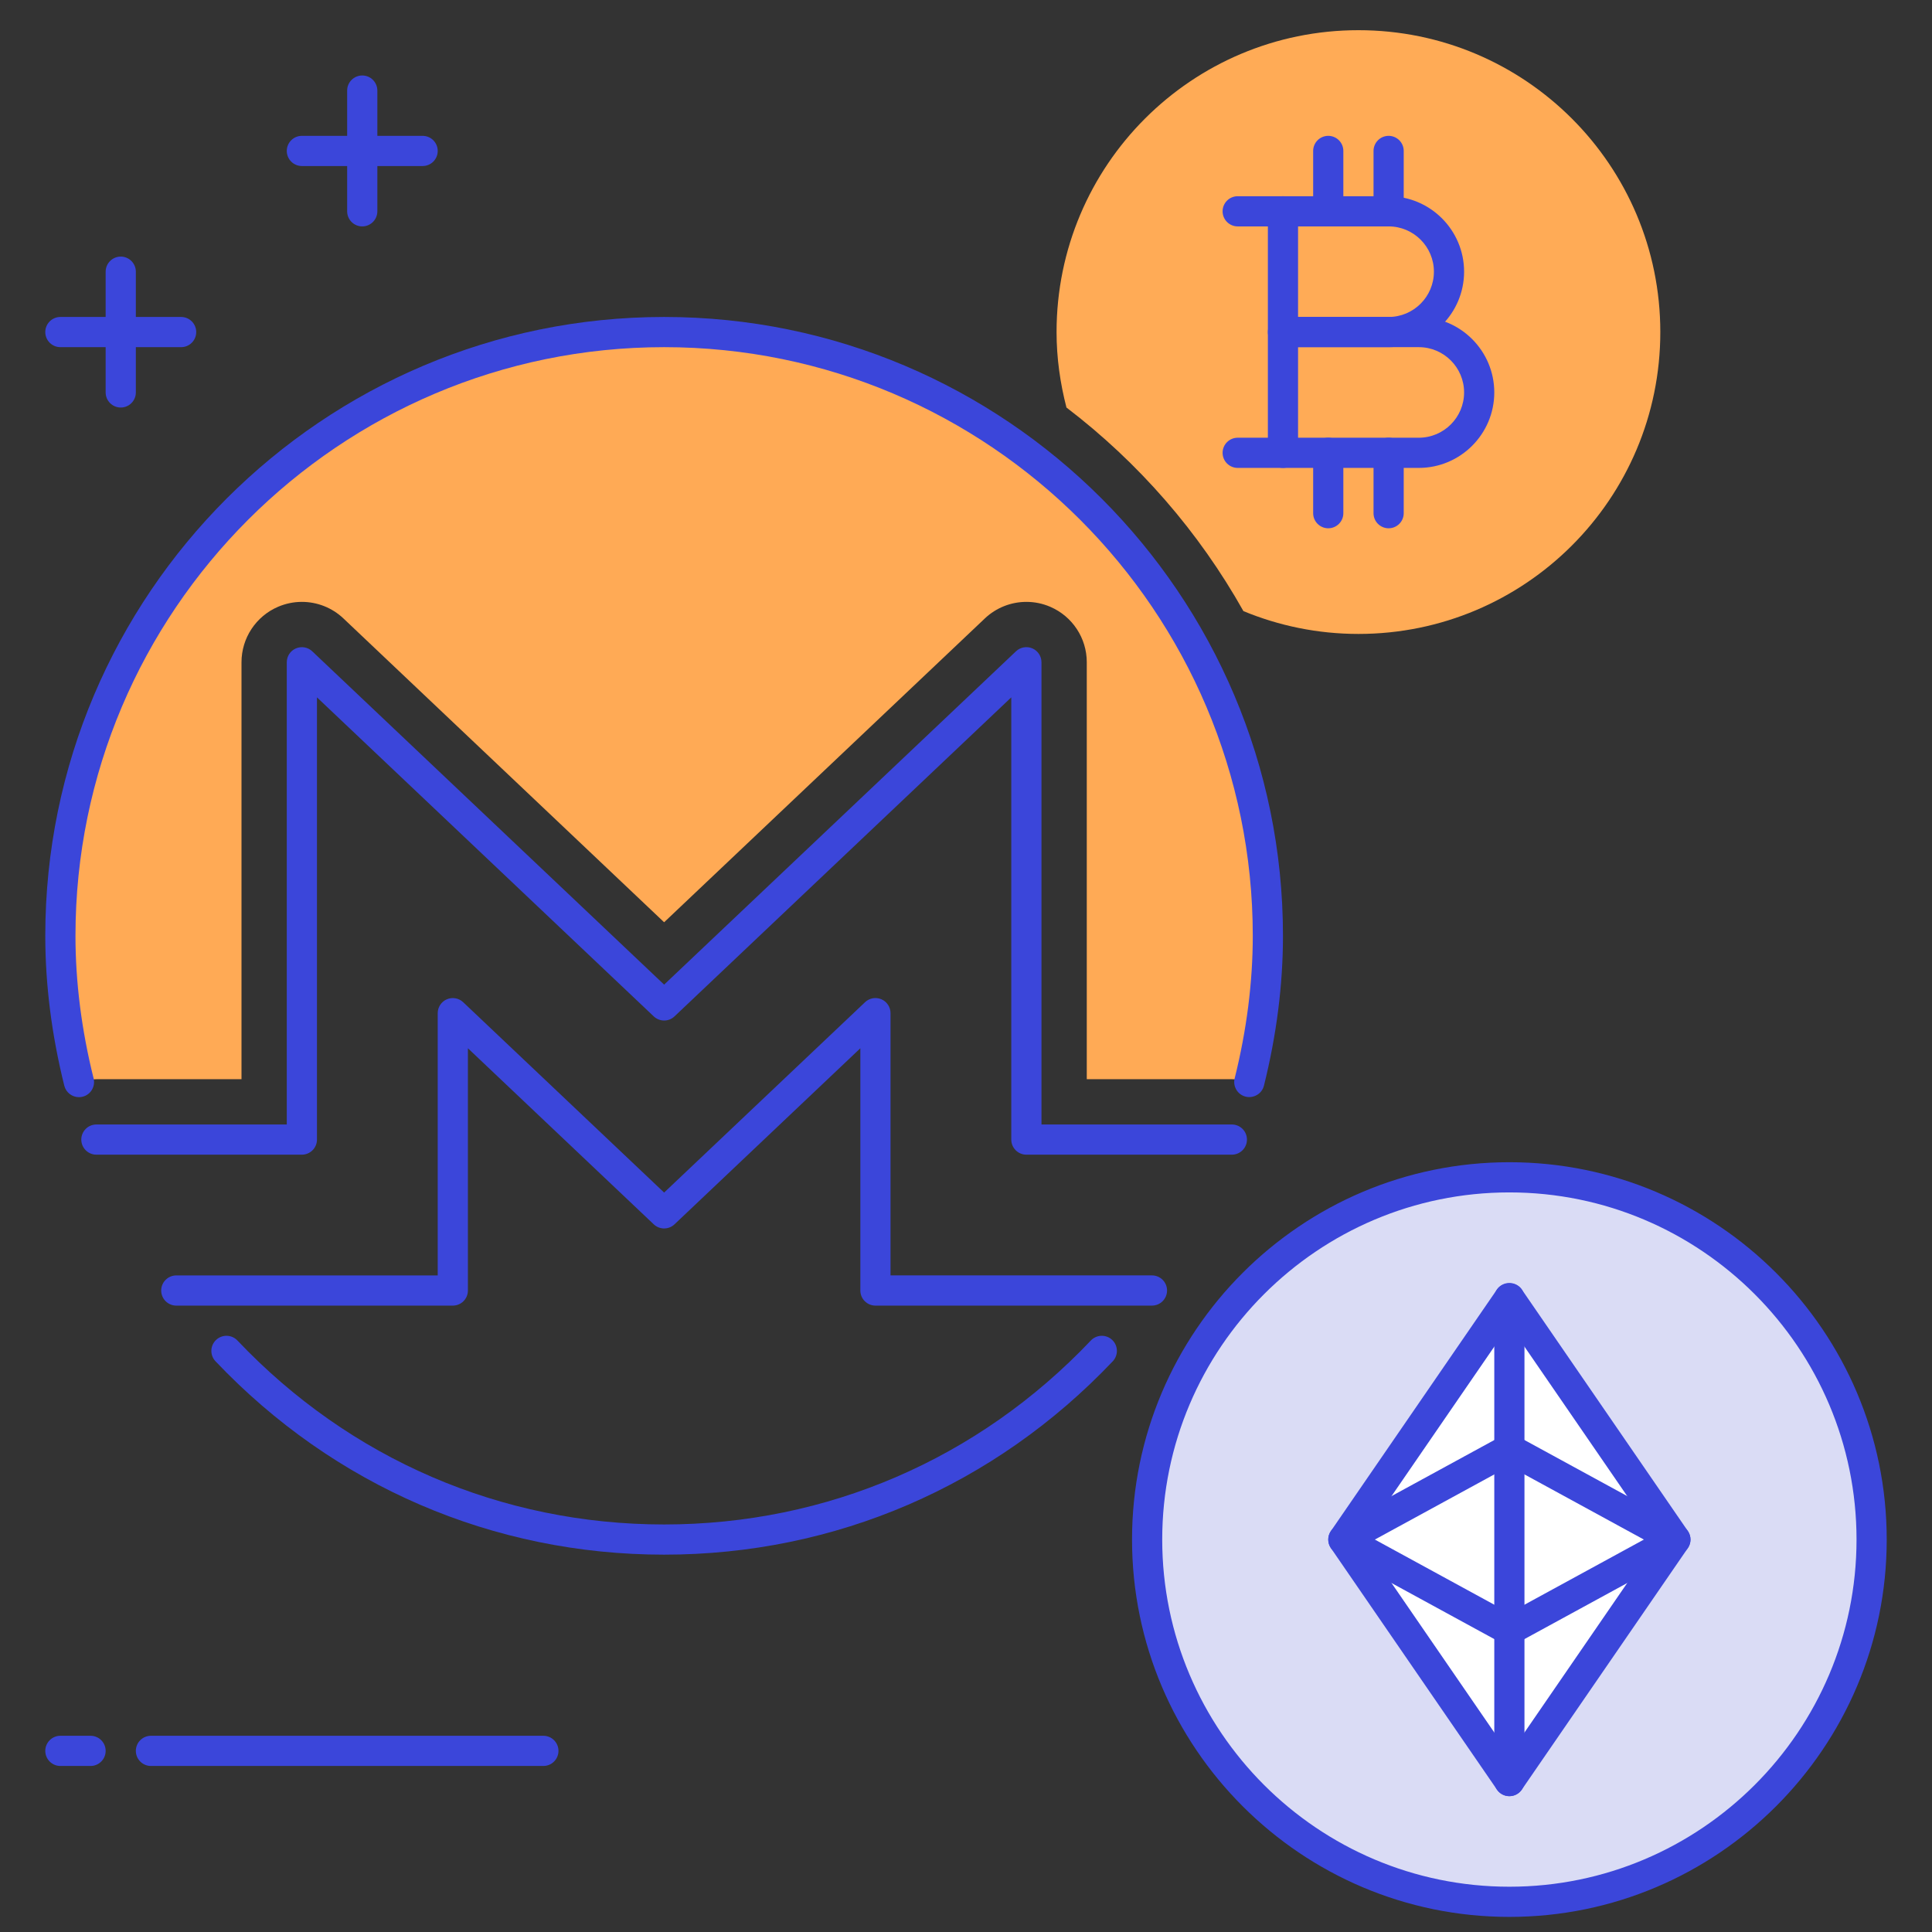 <svg xmlns="http://www.w3.org/2000/svg" fill="none" viewBox="0 0 64 64" height="64" width="64">
<rect x="0" y="0" width="64" height="64" fill="#333333" stroke="none"/>
<path fill="#FFAB56" d="M45 1C39.477 1 35 5.477 35 11C35 11.865 35.121 12.7 35.328 13.5C37.713 15.319 39.713 17.614 41.19 20.244C42.365 20.729 43.65 21 45 21C50.523 21 55 16.523 55 11C55 5.477 50.523 1 45 1Z"></path>
<path fill="#FFAA55" d="M3.193 35.75H8V21.938C8 21.139 8.476 20.416 9.21 20.101C9.465 19.992 9.733 19.938 10 19.938C10.502 19.938 10.997 20.127 11.376 20.486L22 30.551L32.625 20.486C33.004 20.127 33.499 19.938 34.001 19.938C34.268 19.938 34.536 19.991 34.791 20.101C35.525 20.417 36.001 21.139 36.001 21.938V35.75H40.808H40.813C41.014 35.75 41.203 35.788 41.386 35.843C41.772 34.29 42 32.673 42 31C42 19.954 33.046 11 22 11C10.954 11 2 19.954 2 31C2 32.674 2.228 34.291 2.616 35.845C2.802 35.789 2.994 35.75 3.193 35.75Z"></path>
<path fill="#3B46DA" d="M40.807 38.25H34C33.724 38.25 33.5 38.026 33.5 37.75V23.101L22.344 33.669C22.152 33.852 21.849 33.852 21.656 33.669L10.5 23.101V37.75C10.5 38.026 10.276 38.25 10 38.25H3.193C2.917 38.25 2.693 38.026 2.693 37.75C2.693 37.474 2.917 37.25 3.193 37.25H9.5V21.938C9.5 21.738 9.619 21.558 9.802 21.479C9.986 21.401 10.198 21.437 10.344 21.576L22 32.617L33.656 21.575C33.802 21.437 34.014 21.4 34.198 21.478C34.381 21.557 34.5 21.738 34.5 21.937V37.25H40.807C41.083 37.25 41.307 37.474 41.307 37.75C41.307 38.026 41.083 38.25 40.807 38.25Z"></path>
<path fill="#3B46DA" d="M38.16 43.25H29C28.724 43.25 28.5 43.026 28.5 42.75V34.725L22.344 40.557C22.152 40.74 21.849 40.74 21.656 40.557L15.5 34.725V42.75C15.5 43.026 15.276 43.25 15 43.25H5.84C5.564 43.25 5.34 43.026 5.34 42.75C5.34 42.474 5.564 42.25 5.84 42.25H14.5V33.562C14.5 33.362 14.619 33.182 14.802 33.103C14.986 33.024 15.198 33.062 15.344 33.2L22 39.505L28.656 33.199C28.801 33.061 29.013 33.023 29.198 33.102C29.381 33.181 29.5 33.362 29.5 33.561V42.249H38.16C38.436 42.249 38.66 42.473 38.66 42.749C38.66 43.025 38.436 43.25 38.16 43.25Z"></path>
<path fill="#3B46DA" d="M2.615 36.345C2.391 36.345 2.187 36.193 2.13 35.966C1.712 34.287 1.5 32.616 1.5 31C1.5 19.696 10.696 10.5 22 10.5C33.304 10.5 42.5 19.696 42.5 31C42.5 32.617 42.288 34.287 41.87 35.964C41.803 36.232 41.53 36.392 41.264 36.328C40.996 36.261 40.833 35.99 40.9 35.722C41.298 34.124 41.5 32.536 41.5 31C41.5 20.248 32.752 11.5 22 11.5C11.248 11.5 2.5 20.248 2.5 31C2.5 32.534 2.702 34.124 3.101 35.724C3.167 35.992 3.004 36.264 2.737 36.33C2.696 36.34 2.655 36.345 2.615 36.345Z"></path>
<path fill="#3B46DA" d="M22 51.5C16.335 51.5 11.058 49.225 7.139 45.094C6.949 44.893 6.957 44.577 7.158 44.387C7.359 44.197 7.676 44.206 7.865 44.406C11.592 48.336 16.612 50.5 22 50.5C27.388 50.5 32.408 48.336 36.136 44.406C36.325 44.206 36.643 44.197 36.843 44.387C37.043 44.577 37.051 44.893 36.862 45.094C32.942 49.225 27.665 51.5 22 51.5Z"></path>
<path fill="#DADCF5" d="M50 63C56.627 63 62 57.627 62 51C62 44.373 56.627 39 50 39C43.373 39 38 44.373 38 51C38 57.627 43.373 63 50 63Z"></path>
<path fill="#3B46DA" d="M50 63.5C43.107 63.5 37.5 57.893 37.5 51C37.5 44.107 43.107 38.5 50 38.5C56.893 38.5 62.5 44.107 62.5 51C62.5 57.893 56.893 63.5 50 63.5ZM50 39.5C43.659 39.5 38.5 44.659 38.5 51C38.5 57.341 43.659 62.5 50 62.5C56.341 62.5 61.5 57.341 61.5 51C61.5 44.659 56.341 39.5 50 39.5Z"></path>
<path fill="#3B46DA" d="M46 11.5H42.5C42.224 11.5 42 11.276 42 11V7C42 6.724 42.224 6.5 42.5 6.5H46C47.378 6.5 48.5 7.622 48.5 9C48.5 10.378 47.378 11.5 46 11.5ZM43 10.5H46C46.827 10.5 47.5 9.827 47.5 9C47.5 8.173 46.827 7.5 46 7.5H43V10.5Z"></path>
<path fill="#3B46DA" d="M47 15.5H42.5C42.224 15.5 42 15.276 42 15V11C42 10.724 42.224 10.5 42.5 10.5H47C48.378 10.5 49.5 11.622 49.5 13C49.5 14.378 48.378 15.5 47 15.5ZM43 14.5H47C47.827 14.5 48.5 13.827 48.5 13C48.5 12.173 47.827 11.5 47 11.5H43V14.5Z"></path>
<path fill="#3B46DA" d="M42.5 7.5H41C40.724 7.5 40.5 7.276 40.5 7C40.5 6.724 40.724 6.5 41 6.5H42.5C42.776 6.5 43 6.724 43 7C43 7.276 42.776 7.5 42.5 7.5Z"></path>
<path fill="#3B46DA" d="M42.5 15.5H41C40.724 15.5 40.5 15.276 40.5 15C40.5 14.724 40.724 14.5 41 14.5H42.5C42.776 14.5 43 14.724 43 15C43 15.276 42.776 15.5 42.5 15.5Z"></path>
<path fill="#3B46DA" d="M44 7.5C43.724 7.5 43.5 7.276 43.5 7V5C43.5 4.724 43.724 4.5 44 4.5C44.276 4.5 44.5 4.724 44.5 5V7C44.5 7.276 44.276 7.5 44 7.5Z"></path>
<path fill="#3B46DA" d="M46 7.5C45.724 7.5 45.5 7.276 45.5 7V5C45.5 4.724 45.724 4.5 46 4.5C46.276 4.5 46.5 4.724 46.5 5V7C46.5 7.276 46.276 7.5 46 7.5Z"></path>
<path fill="#3B46DA" d="M44 17.5C43.724 17.5 43.5 17.276 43.5 17V15C43.5 14.724 43.724 14.5 44 14.5C44.276 14.5 44.5 14.724 44.5 15V17C44.5 17.276 44.276 17.5 44 17.5Z"></path>
<path fill="#3B46DA" d="M46 17.5C45.724 17.5 45.5 17.276 45.5 17V15C45.5 14.724 45.724 14.5 46 14.5C46.276 14.5 46.5 14.724 46.5 15V17C46.5 17.276 46.276 17.5 46 17.5Z"></path>
<path fill="#3B46DA" d="M3 58.5H2C1.724 58.5 1.5 58.276 1.5 58C1.5 57.724 1.724 57.5 2 57.5H3C3.276 57.5 3.5 57.724 3.5 58C3.5 58.276 3.276 58.5 3 58.5Z"></path>
<path fill="#3B46DA" d="M18 58.5H5C4.724 58.5 4.5 58.276 4.5 58C4.5 57.724 4.724 57.5 5 57.5H18C18.276 57.5 18.5 57.724 18.5 58C18.5 58.276 18.276 58.5 18 58.5Z"></path>
<path fill="white" d="M50 59L44.5 51L50 43L55.5 51L50 59Z"></path>
<path fill="#3B46DA" d="M50 59.5C49.835 59.5 49.681 59.419 49.588 59.283L44.088 51.283C43.971 51.113 43.971 50.887 44.088 50.717L49.588 42.717C49.775 42.446 50.226 42.446 50.412 42.717L55.912 50.717C56.029 50.887 56.029 51.113 55.912 51.283L50.412 59.283C50.319 59.419 50.165 59.5 50 59.5ZM45.107 51L50 58.118L54.893 51L50 43.882L45.107 51Z"></path>
<path fill="#3B46DA" d="M50 54.5C49.917 54.5 49.835 54.479 49.761 54.439L44.261 51.439C44.1 51.352 44 51.183 44 51C44 50.817 44.1 50.648 44.261 50.561L49.761 47.561C49.909 47.48 50.091 47.48 50.24 47.561L55.74 50.561C55.9 50.648 56 50.817 56 51C56 51.183 55.9 51.352 55.739 51.439L50.239 54.439C50.165 54.479 50.083 54.5 50 54.5ZM45.544 51L50 53.431L54.456 51L50 48.569L45.544 51Z"></path>
<path fill="#3B46DA" d="M50 59.5C49.724 59.5 49.5 59.276 49.5 59V43C49.5 42.724 49.724 42.5 50 42.5C50.276 42.5 50.5 42.724 50.5 43V59C50.5 59.276 50.276 59.5 50 59.5Z"></path>
<path fill="#3B46DA" d="M4 13.5C3.724 13.5 3.5 13.276 3.5 13V9C3.5 8.724 3.724 8.5 4 8.5C4.276 8.5 4.5 8.724 4.5 9V13C4.5 13.276 4.276 13.5 4 13.5Z"></path>
<path fill="#3B46DA" d="M6 11.5H2C1.724 11.5 1.5 11.276 1.5 11C1.5 10.724 1.724 10.5 2 10.5H6C6.276 10.5 6.5 10.724 6.5 11C6.5 11.276 6.276 11.5 6 11.5Z"></path>
<path fill="#3B46DA" d="M12 7.5C11.724 7.5 11.5 7.276 11.5 7V3C11.5 2.724 11.724 2.5 12 2.5C12.276 2.5 12.5 2.724 12.5 3V7C12.5 7.276 12.276 7.5 12 7.5Z"></path>
<path fill="#3B46DA" d="M14 5.5H10C9.724 5.5 9.5 5.276 9.5 5C9.5 4.724 9.724 4.5 10 4.5H14C14.276 4.5 14.5 4.724 14.5 5C14.5 5.276 14.276 5.5 14 5.5Z"></path>
</svg>
